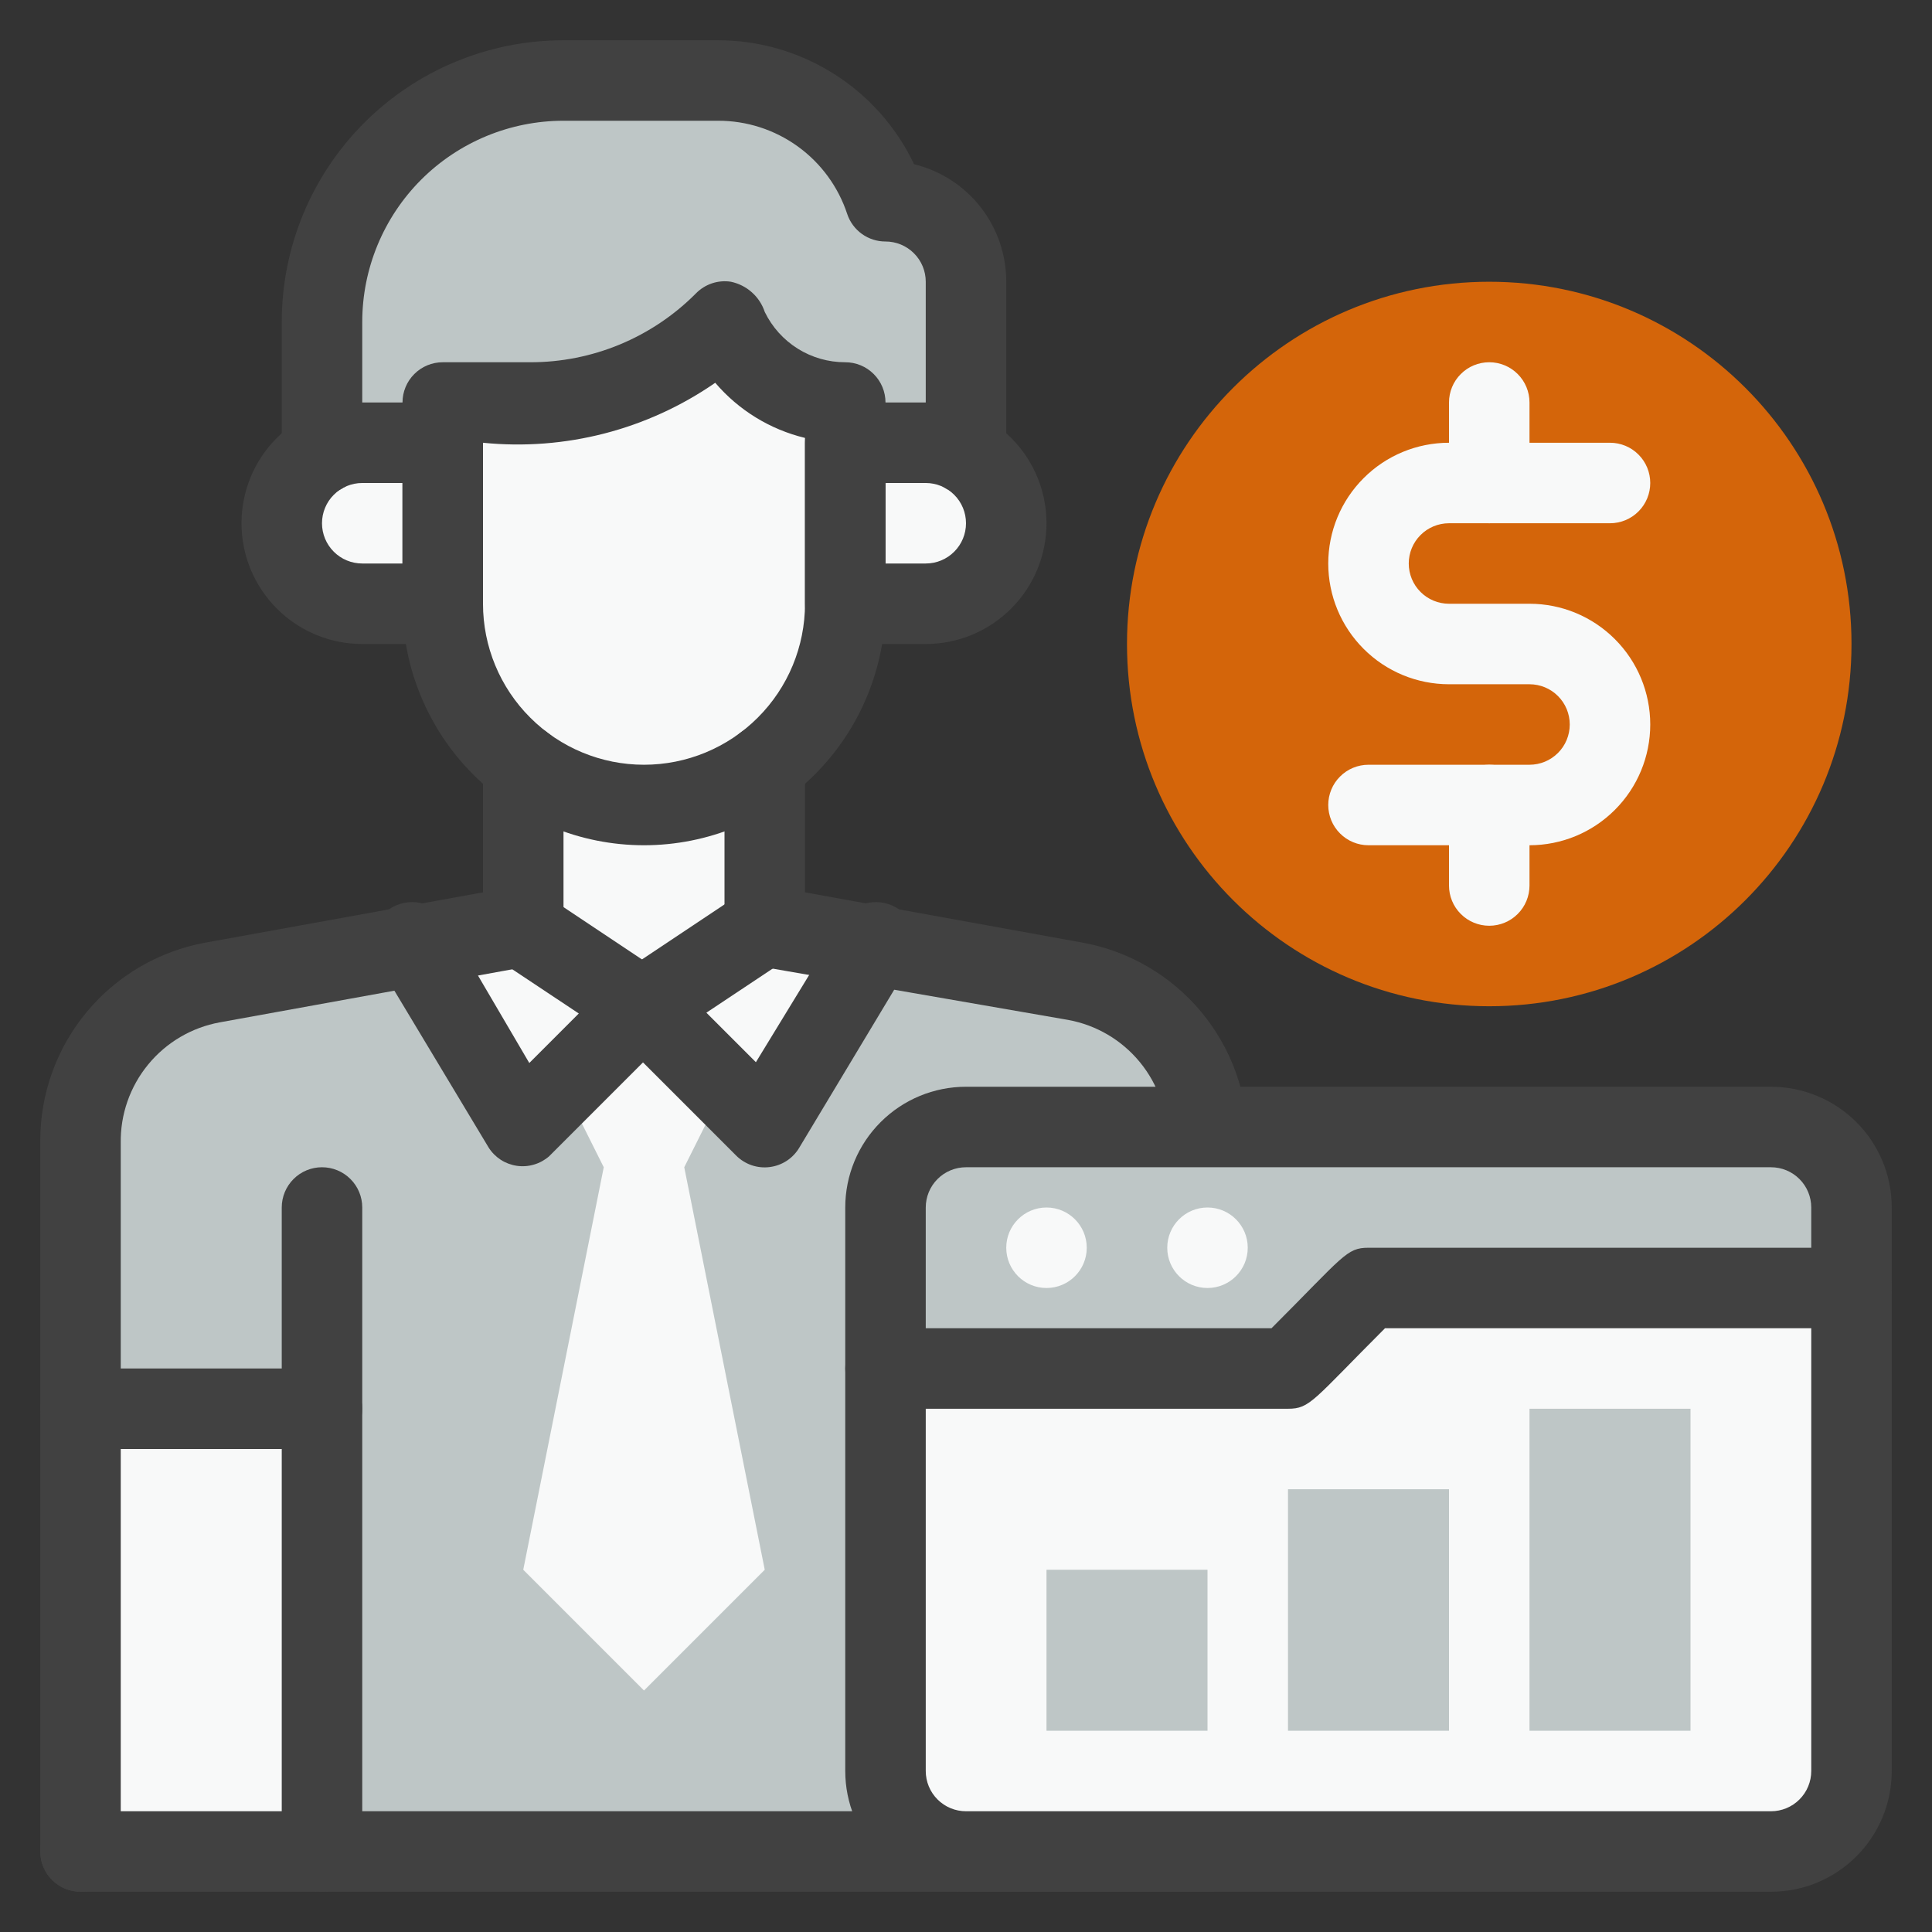 <svg width="48" height="48" viewBox="0 0 48 48" fill="none" xmlns="http://www.w3.org/2000/svg">
<rect x="0" y="0" width="48" height="48" fill="#333333" stroke="none"/>
<path d="M30 28.34V46H2V28.34C1.999 27.403 2.326 26.495 2.926 25.776C3.525 25.055 4.358 24.569 5.28 24.4L13 23L16 25L19 23L26.72 24.4C27.642 24.569 28.475 25.055 29.074 25.776C29.674 26.495 30.001 27.403 30 28.34Z" fill="#BEC6C6"/>
<path d="M8 35H2V46H8V35Z" fill="#F8F9F9"/>
<path d="M19 25L17 29L19 39L16 42L13 39L15 29L13 25H19Z" fill="#F8F9F9"/>
<path d="M16 25L13 28L10.29 23.49L13 23L16 25Z" fill="#F8F9F9"/>
<path d="M21.71 23.49L19 28L16 25L19 23L21.71 23.49Z" fill="#F8F9F9"/>
<path d="M21 10V15C21 16.326 20.473 17.598 19.535 18.535C18.598 19.473 17.326 20 16 20C14.674 20 13.402 19.473 12.464 18.535C11.527 17.598 11 16.326 11 15V10H13.17C14.981 9.999 16.718 9.28 18 8L18.11 8.21C18.376 8.749 18.788 9.203 19.299 9.519C19.809 9.835 20.399 10.002 21 10Z" fill="#F8F9F9"/>
<path d="M11 11V15H9C8.606 14.998 8.221 14.88 7.893 14.66C7.566 14.44 7.311 14.129 7.16 13.764C7.009 13.4 6.97 12.999 7.046 12.612C7.123 12.225 7.312 11.87 7.59 11.59C7.963 11.214 8.47 11.002 9 11H11Z" fill="#F8F9F9"/>
<path d="M25 13C25 13.53 24.789 14.039 24.414 14.414C24.039 14.789 23.53 15 23 15H21V11H23C23.53 11 24.039 11.211 24.414 11.586C24.789 11.961 25 12.47 25 13Z" fill="#F8F9F9"/>
<path d="M19 19V23L16 25L13 23V19C13.866 19.649 14.918 20 16 20C17.082 20 18.134 19.649 19 19Z" fill="#F8F9F9"/>
<path d="M24 7V11.27C23.35 10.89 22.78 11 21 11V10C20.399 10.002 19.809 9.835 19.299 9.519C18.788 9.203 18.376 8.749 18.11 8.21L18 8C15.71 10.29 13.21 10 11 10V11C9.22 11 8.63 10.9 8 11.27V8C8 6.409 8.632 4.883 9.757 3.757C10.883 2.632 12.409 2 14 2H17.84C18.76 2.001 19.657 2.291 20.404 2.829C21.15 3.368 21.709 4.127 22 5C22.53 5 23.039 5.211 23.414 5.586C23.789 5.961 24 6.47 24 7Z" fill="#BEC6C6"/>
<path d="M16 21C14.409 21 12.883 20.368 11.757 19.243C10.632 18.117 10 16.591 10 15V10C10 9.735 10.105 9.48 10.293 9.293C10.48 9.105 10.735 9 11 9H13.17C13.936 9.002 14.694 8.851 15.401 8.558C16.108 8.264 16.75 7.833 17.29 7.29C17.401 7.176 17.538 7.09 17.69 7.039C17.841 6.989 18.002 6.975 18.16 7C18.353 7.041 18.533 7.131 18.68 7.263C18.828 7.394 18.938 7.562 19 7.75C19.182 8.125 19.466 8.441 19.82 8.663C20.174 8.884 20.583 9.001 21 9C21.265 9 21.52 9.105 21.707 9.293C21.895 9.48 22 9.735 22 10V15C22 16.591 21.368 18.117 20.243 19.243C19.117 20.368 17.591 21 16 21ZM12 11V15C12 16.061 12.421 17.078 13.172 17.828C13.922 18.579 14.939 19 16 19C17.061 19 18.078 18.579 18.828 17.828C19.579 17.078 20 16.061 20 15V10.88C19.131 10.67 18.35 10.19 17.77 9.51C16.085 10.677 14.039 11.205 12 11Z" fill="#414141"/>
<path d="M11 16H9C8.204 16 7.441 15.684 6.879 15.121C6.316 14.559 6 13.796 6 13C6 12.204 6.316 11.441 6.879 10.879C7.441 10.316 8.204 10 9 10H11C11.265 10 11.52 10.105 11.707 10.293C11.895 10.48 12 10.735 12 11V15C12 15.265 11.895 15.52 11.707 15.707C11.52 15.895 11.265 16 11 16ZM9 12C8.735 12 8.48 12.105 8.293 12.293C8.105 12.48 8 12.735 8 13C8 13.265 8.105 13.52 8.293 13.707C8.48 13.895 8.735 14 9 14H10V12H9Z" fill="#414141"/>
<path d="M23 16H21C20.735 16 20.48 15.895 20.293 15.707C20.105 15.52 20 15.265 20 15V11C20 10.735 20.105 10.48 20.293 10.293C20.48 10.105 20.735 10 21 10H23C23.796 10 24.559 10.316 25.121 10.879C25.684 11.441 26 12.204 26 13C26 13.796 25.684 14.559 25.121 15.121C24.559 15.684 23.796 16 23 16ZM22 14H23C23.265 14 23.52 13.895 23.707 13.707C23.895 13.52 24 13.265 24 13C24 12.735 23.895 12.48 23.707 12.293C23.52 12.105 23.265 12 23 12H22V14Z" fill="#414141"/>
<path d="M30 47H2C1.735 47 1.48 46.895 1.293 46.707C1.105 46.52 1 46.265 1 46C1 45.735 1.105 45.48 1.293 45.293C1.48 45.105 1.735 45 2 45H29V28.34C29.012 27.63 28.771 26.938 28.32 26.389C27.87 25.84 27.239 25.468 26.54 25.34L18.82 24C18.587 23.957 18.377 23.834 18.227 23.65C18.076 23.467 17.996 23.237 18 23V19C18 18.735 18.105 18.48 18.293 18.293C18.48 18.105 18.735 18 19 18C19.265 18 19.52 18.105 19.707 18.293C19.895 18.48 20 18.735 20 19V22.17L26.9 23.42C28.051 23.631 29.092 24.238 29.841 25.137C30.59 26.036 31 27.17 31 28.34V46C31 46.265 30.895 46.52 30.707 46.707C30.52 46.895 30.265 47 30 47Z" fill="#414141"/>
<path d="M12.14 28.51L9.43 24C9.348 23.887 9.29 23.758 9.261 23.621C9.232 23.484 9.231 23.343 9.26 23.206C9.289 23.069 9.346 22.939 9.428 22.826C9.51 22.713 9.615 22.618 9.736 22.547C9.857 22.477 9.991 22.433 10.131 22.418C10.27 22.403 10.41 22.417 10.544 22.459C10.677 22.502 10.8 22.572 10.904 22.665C11.009 22.759 11.092 22.872 11.15 23L13.15 26.41L14.38 25.18L12.38 23.85C12.186 23.694 12.057 23.471 12.019 23.224C11.981 22.978 12.036 22.727 12.174 22.519C12.311 22.311 12.522 22.162 12.763 22.102C13.005 22.041 13.26 22.072 13.48 22.19L16.48 24.19C16.604 24.271 16.708 24.379 16.785 24.506C16.862 24.633 16.91 24.775 16.925 24.922C16.94 25.07 16.923 25.218 16.873 25.358C16.824 25.498 16.744 25.625 16.64 25.73L13.64 28.73C13.531 28.824 13.403 28.894 13.265 28.934C13.127 28.975 12.982 28.985 12.839 28.964C12.697 28.943 12.561 28.892 12.44 28.814C12.319 28.735 12.217 28.632 12.14 28.51Z" fill="#414141"/>
<path d="M18.29 28.71L15.29 25.71C15.186 25.605 15.106 25.478 15.057 25.338C15.007 25.198 14.99 25.049 15.005 24.902C15.02 24.755 15.068 24.613 15.145 24.486C15.222 24.359 15.326 24.251 15.45 24.17L18.45 22.17C18.67 22.052 18.925 22.021 19.167 22.081C19.409 22.142 19.619 22.291 19.756 22.499C19.894 22.706 19.949 22.958 19.911 23.204C19.873 23.451 19.744 23.674 19.55 23.83L17.55 25.16L18.78 26.39L20.85 23C20.908 22.872 20.991 22.759 21.096 22.665C21.2 22.572 21.323 22.502 21.456 22.459C21.59 22.417 21.73 22.403 21.869 22.418C22.009 22.433 22.143 22.477 22.264 22.547C22.385 22.618 22.49 22.713 22.572 22.826C22.654 22.939 22.711 23.069 22.74 23.206C22.769 23.343 22.768 23.484 22.739 23.621C22.71 23.758 22.652 23.887 22.57 24L19.86 28.51C19.783 28.642 19.676 28.754 19.549 28.838C19.421 28.922 19.276 28.976 19.124 28.995C18.973 29.015 18.819 28.999 18.674 28.95C18.529 28.9 18.398 28.818 18.29 28.71Z" fill="#414141"/>
<path d="M2 47C1.735 47 1.48 46.895 1.293 46.707C1.105 46.52 1 46.265 1 46V28.34C1 27.17 1.41 26.036 2.159 25.137C2.908 24.238 3.949 23.631 5.1 23.42L12 22.17V19C12 18.735 12.105 18.48 12.293 18.293C12.48 18.105 12.735 18 13 18C13.265 18 13.52 18.105 13.707 18.293C13.895 18.48 14 18.735 14 19V23C14.004 23.237 13.924 23.467 13.773 23.65C13.623 23.834 13.413 23.957 13.18 24L5.46 25.4C4.761 25.528 4.13 25.899 3.68 26.449C3.229 26.998 2.988 27.69 3 28.4V46C3 46.265 2.895 46.52 2.707 46.707C2.52 46.895 2.265 47 2 47Z" fill="#414141"/>
<path d="M37 25C41.971 25 46 20.971 46 16C46 11.029 41.971 7 37 7C32.029 7 28 11.029 28 16C28 20.971 32.029 25 37 25Z" fill="#D4650A"/>
<path d="M38 21H34C33.735 21 33.48 20.895 33.293 20.707C33.105 20.52 33 20.265 33 20C33 19.735 33.105 19.48 33.293 19.293C33.48 19.105 33.735 19 34 19H38C38.265 19 38.52 18.895 38.707 18.707C38.895 18.52 39 18.265 39 18C39 17.735 38.895 17.48 38.707 17.293C38.52 17.105 38.265 17 38 17H36C35.204 17 34.441 16.684 33.879 16.121C33.316 15.559 33 14.796 33 14C33 13.204 33.316 12.441 33.879 11.879C34.441 11.316 35.204 11 36 11H40C40.265 11 40.52 11.105 40.707 11.293C40.895 11.48 41 11.735 41 12C41 12.265 40.895 12.52 40.707 12.707C40.52 12.895 40.265 13 40 13H36C35.735 13 35.48 13.105 35.293 13.293C35.105 13.48 35 13.735 35 14C35 14.265 35.105 14.52 35.293 14.707C35.48 14.895 35.735 15 36 15H38C38.796 15 39.559 15.316 40.121 15.879C40.684 16.441 41 17.204 41 18C41 18.796 40.684 19.559 40.121 20.121C39.559 20.684 38.796 21 38 21Z" fill="#F8F9F9"/>
<path d="M37 13C36.735 13 36.48 12.895 36.293 12.707C36.105 12.52 36 12.265 36 12V10C36 9.735 36.105 9.48 36.293 9.293C36.48 9.105 36.735 9 37 9C37.265 9 37.52 9.105 37.707 9.293C37.895 9.48 38 9.735 38 10V12C38 12.265 37.895 12.52 37.707 12.707C37.52 12.895 37.265 13 37 13Z" fill="#F8F9F9"/>
<path d="M37 23C36.735 23 36.48 22.895 36.293 22.707C36.105 22.52 36 22.265 36 22V20C36 19.735 36.105 19.48 36.293 19.293C36.48 19.105 36.735 19 37 19C37.265 19 37.52 19.105 37.707 19.293C37.895 19.48 38 19.735 38 20V22C38 22.265 37.895 22.52 37.707 22.707C37.52 22.895 37.265 23 37 23Z" fill="#F8F9F9"/>
<path d="M24 12.27C23.735 12.27 23.48 12.165 23.293 11.977C23.105 11.79 23 11.535 23 11.27V7C23 6.735 22.895 6.48 22.707 6.293C22.52 6.105 22.265 6 22 6C21.79 6.001 21.586 5.935 21.415 5.813C21.245 5.691 21.117 5.519 21.05 5.32C20.828 4.644 20.398 4.055 19.822 3.639C19.245 3.222 18.551 2.998 17.84 3H14C12.674 3 11.402 3.527 10.464 4.464C9.527 5.402 9 6.674 9 8V11.27C9 11.535 8.895 11.79 8.707 11.977C8.52 12.165 8.265 12.27 8 12.27C7.735 12.27 7.48 12.165 7.293 11.977C7.105 11.79 7 11.535 7 11.27V8C7 6.143 7.737 4.363 9.05 3.05C10.363 1.738 12.143 1 14 1H17.84C18.86 1.001 19.858 1.291 20.72 1.836C21.582 2.381 22.272 3.159 22.71 4.08C23.364 4.239 23.945 4.614 24.361 5.143C24.776 5.673 25.001 6.327 25 7V11.27C25 11.535 24.895 11.79 24.707 11.977C24.52 12.165 24.265 12.27 24 12.27Z" fill="#414141"/>
<path d="M8 47C7.735 47 7.48 46.895 7.293 46.707C7.105 46.52 7 46.265 7 46V30C7 29.735 7.105 29.48 7.293 29.293C7.48 29.105 7.735 29 8 29C8.265 29 8.52 29.105 8.707 29.293C8.895 29.48 9 29.735 9 30V46C9 46.265 8.895 46.52 8.707 46.707C8.52 46.895 8.265 47 8 47Z" fill="#414141"/>
<path d="M8 36H2C1.735 36 1.48 35.895 1.293 35.707C1.105 35.52 1 35.265 1 35C1 34.735 1.105 34.48 1.293 34.293C1.48 34.105 1.735 34 2 34H8C8.265 34 8.52 34.105 8.707 34.293C8.895 34.48 9 34.735 9 35C9 35.265 8.895 35.52 8.707 35.707C8.52 35.895 8.265 36 8 36Z" fill="#414141"/>
<path d="M46 30V32H34L32 34H22V30C22 29.47 22.211 28.961 22.586 28.586C22.961 28.211 23.47 28 24 28H44C44.53 28 45.039 28.211 45.414 28.586C45.789 28.961 46 29.47 46 30Z" fill="#BEC6C6"/>
<path d="M46 32V44C46 44.53 45.789 45.039 45.414 45.414C45.039 45.789 44.53 46 44 46H24C23.47 46 22.961 45.789 22.586 45.414C22.211 45.039 22 44.53 22 44V34H32L34 32H46Z" fill="#F8F9F9"/>
<path d="M44 47H24C23.204 47 22.441 46.684 21.879 46.121C21.316 45.559 21 44.796 21 44V30C21 29.204 21.316 28.441 21.879 27.879C22.441 27.316 23.204 27 24 27H44C44.796 27 45.559 27.316 46.121 27.879C46.684 28.441 47 29.204 47 30V44C47 44.796 46.684 45.559 46.121 46.121C45.559 46.684 44.796 47 44 47ZM24 29C23.735 29 23.48 29.105 23.293 29.293C23.105 29.48 23 29.735 23 30V44C23 44.265 23.105 44.52 23.293 44.707C23.48 44.895 23.735 45 24 45H44C44.265 45 44.52 44.895 44.707 44.707C44.895 44.52 45 44.265 45 44V30C45 29.735 44.895 29.48 44.707 29.293C44.52 29.105 44.265 29 44 29H24Z" fill="#414141"/>
<path d="M32 35H22C21.735 35 21.48 34.895 21.293 34.707C21.105 34.52 21 34.265 21 34C21 33.735 21.105 33.48 21.293 33.293C21.48 33.105 21.735 33 22 33H31.59C33.39 31.2 33.45 31 34 31H46C46.265 31 46.52 31.105 46.707 31.293C46.895 31.48 47 31.735 47 32C47 32.265 46.895 32.52 46.707 32.707C46.52 32.895 46.265 33 46 33H34.41C32.61 34.8 32.55 35 32 35Z" fill="#414141"/>
<path d="M26 32C26.552 32 27 31.552 27 31C27 30.448 26.552 30 26 30C25.448 30 25 30.448 25 31C25 31.552 25.448 32 26 32Z" fill="#F8F9F9"/>
<path d="M30 32C30.552 32 31 31.552 31 31C31 30.448 30.552 30 30 30C29.448 30 29 30.448 29 31C29 31.552 29.448 32 30 32Z" fill="#F8F9F9"/>
<path d="M30 39H26V43H30V39Z" fill="#BEC6C6"/>
<path d="M36 37H32V43H36V37Z" fill="#BEC6C6"/>
<path d="M42 35H38V43H42V35Z" fill="#BEC6C6"/>
</svg>
